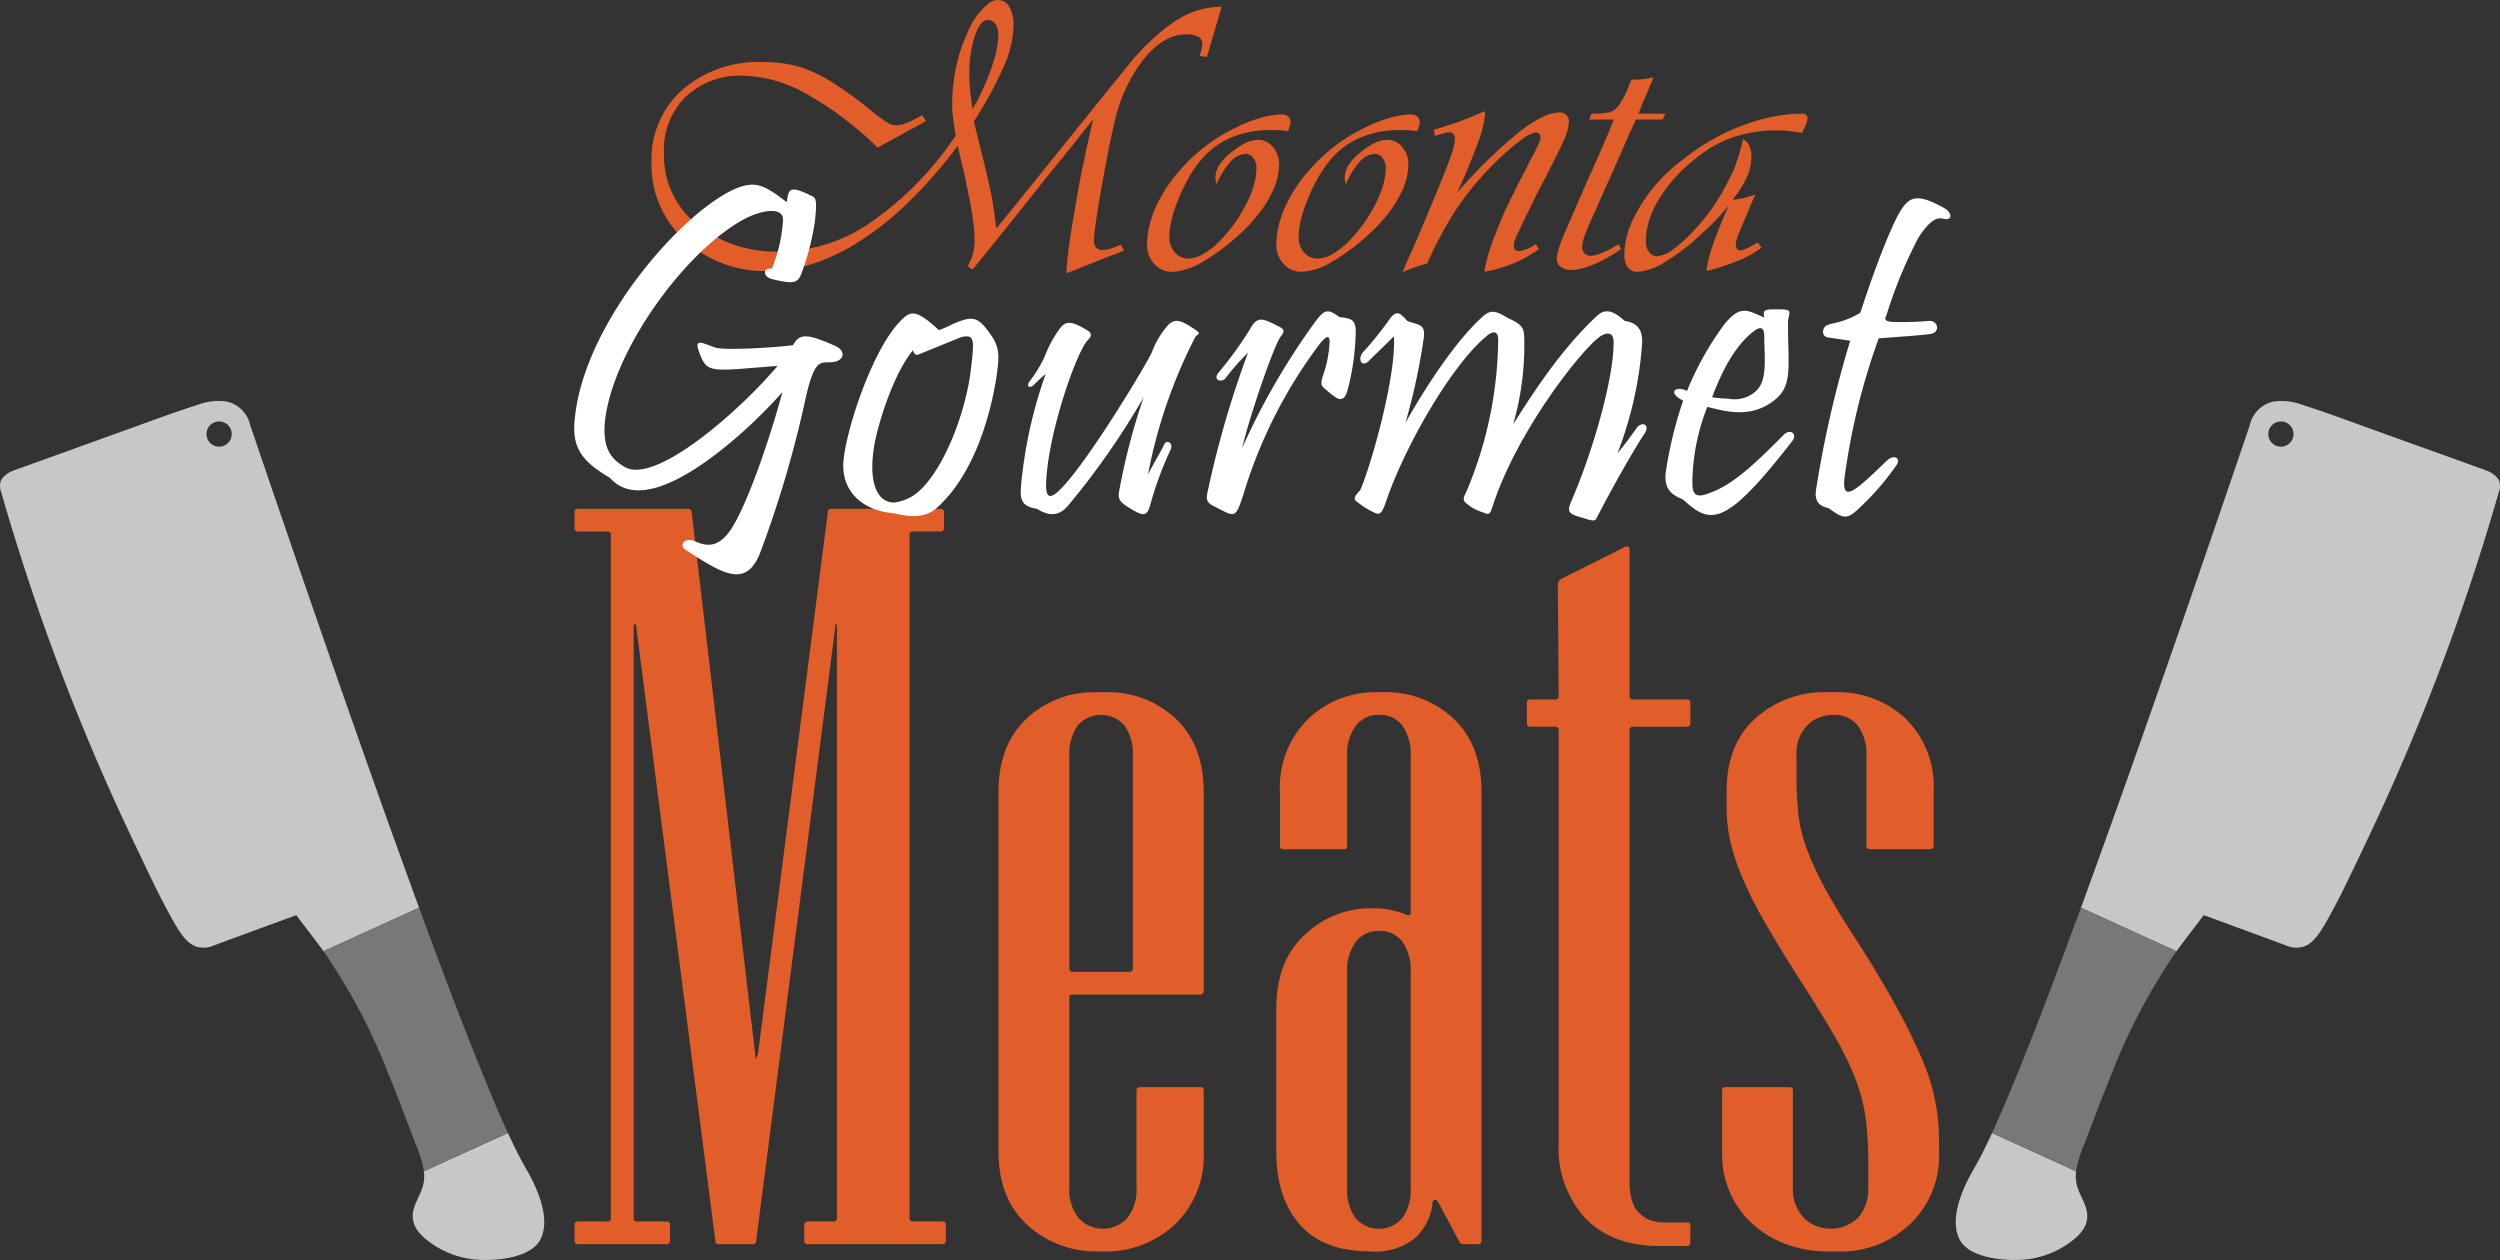 <?xml version="1.0" encoding="UTF-8"?> <svg xmlns="http://www.w3.org/2000/svg" xmlns:xlink="http://www.w3.org/1999/xlink" id="Group_3" data-name="Group 3" width="285.157" height="143.716" viewBox="0 0 285.157 143.716"><rect x="0" y="0" width="285.157" height="143.716" fill="#333333" stroke="none"/><defs><clipPath id="clip-path"><rect id="Rectangle_78" data-name="Rectangle 78" width="285.157" height="143.716" fill="none"></rect></clipPath></defs><g id="Group_10" data-name="Group 10" clip-path="url(#clip-path)"><path id="Path_121" data-name="Path 121" d="M260.057,276.254a.366.366,0,0,1-.414.414H244.317a.366.366,0,0,1-.414-.414v-1.76a.366.366,0,0,1,.414-.414h2.9a.366.366,0,0,0,.414-.414V206.355c0-.275-.035-.414-.1-.414s-.1.139-.1.414l-9.009,69.9a.366.366,0,0,1-.414.414h-3.832a.366.366,0,0,1-.414-.414l-9.009-69.9c0-.275-.07-.414-.207-.414-.07,0-.1.139-.1.414v67.311a.366.366,0,0,0,.414.414h3.314a.367.367,0,0,1,.414.414v1.76a.366.366,0,0,1-.414.414H218.117a.366.366,0,0,1-.414-.414v-1.76a.366.366,0,0,1,.414-.414h3.314a.366.366,0,0,0,.414-.414V195.792a.367.367,0,0,0-.414-.414h-3.314a.366.366,0,0,1-.414-.414V193.2a.366.366,0,0,1,.414-.414h12.53a.367.367,0,0,1,.414.414l7.249,61.822c0,.346.034.518.1.518-.07,0,0-.172.207-.518l7.974-61.822a.366.366,0,0,1,.414-.414h12.427a.367.367,0,0,1,.414.414v1.76a.366.366,0,0,1-.414.414h-3.107a.366.366,0,0,0-.414.414v77.873a.366.366,0,0,0,.414.414h3.314a.367.367,0,0,1,.414.414Z" transform="translate(-152.168 -134.753)" fill="#e15e2a"></path><path id="Path_122" data-name="Path 122" d="M401.749,314.676a10.779,10.779,0,0,1-3.314,8.336,11.484,11.484,0,0,1-8.077,3.055h-.621a11.589,11.589,0,0,1-8.077-3q-3.315-3-3.314-8.388V273.668q0-5.383,3.21-8.388a11.224,11.224,0,0,1,7.974-3h1.036a11.23,11.23,0,0,1,7.974,3q3.209,3,3.21,8.388v22.679a.366.366,0,0,1-.414.414h-14.5c-.277,0-.414.1-.414.31v21.747a5.178,5.178,0,0,0,1.036,3.418,3.767,3.767,0,0,0,5.592,0,5.186,5.186,0,0,0,1.036-3.418v-11.08a.366.366,0,0,1,.414-.414h6.835a.367.367,0,0,1,.414.414Zm-8.077-20.918V269.526a5.58,5.58,0,0,0-.932-3.417,3.538,3.538,0,0,0-5.385,0,5.58,5.58,0,0,0-.932,3.417v24.232a.366.366,0,0,0,.414.414h6.42a.366.366,0,0,0,.414-.414" transform="translate(-264.452 -183.323)" fill="#e15e2a"></path><path id="Path_123" data-name="Path 123" d="M507.012,324.824a.366.366,0,0,1-.414.414h-1.553c-.277,0-.45-.068-.518-.207l-2.382-4.453c-.139-.275-.277-.414-.414-.414-.207,0-.311.173-.311.518a6.444,6.444,0,0,1-2.071,3.935,7.371,7.371,0,0,1-4.971,1.45q-5.385,0-8.077-3.055t-2.692-8.336V298.314q0-5.383,3.262-8.388a10.887,10.887,0,0,1,7.611-3,9.789,9.789,0,0,1,3.935.725q.517.209.518-.207V269.526a5.58,5.58,0,0,0-.932-3.417,3.161,3.161,0,0,0-2.692-1.243,3.193,3.193,0,0,0-2.641,1.243,5.361,5.361,0,0,0-.984,3.417v10.252a.366.366,0,0,1-.414.414h-6.835a.366.366,0,0,1-.414-.414v-6.11a10.959,10.959,0,0,1,3.21-8.336,11.12,11.12,0,0,1,7.974-3.055h.621a11.23,11.23,0,0,1,7.974,3q3.208,3,3.21,8.388Zm-8.077-6.006V294.172a5.581,5.581,0,0,0-.932-3.417,3.16,3.16,0,0,0-2.692-1.243,3.192,3.192,0,0,0-2.641,1.243,5.361,5.361,0,0,0-.984,3.417v24.646a5.579,5.579,0,0,0,.932,3.418,3.538,3.538,0,0,0,5.385,0,5.581,5.581,0,0,0,.932-3.418" transform="translate(-338.028 -183.323)" fill="#e15e2a"></path><path id="Path_124" data-name="Path 124" d="M597.194,286.424c0,.275-.1.415-.311.415h-3.21q-5.386,0-8.44-3.158a11.764,11.764,0,0,1-3.055-8.543V228.019a.367.367,0,0,0-.414-.414h-2.8a.366.366,0,0,1-.414-.414v-2.278a.366.366,0,0,1,.414-.414h2.8a.367.367,0,0,0,.414-.414l-.1-12.737a.833.833,0,0,1,.414-.621l7.249-3.624q.518-.206.518.31v16.673a.366.366,0,0,0,.414.414h6.11a.367.367,0,0,1,.414.414v2.278a.366.366,0,0,1-.414.414h-6.11a.366.366,0,0,0-.414.414v51.363q0,2.694,1.139,3.728a3.738,3.738,0,0,0,2.589,1.036h2.8a.367.367,0,0,1,.414.414Z" transform="translate(-404.391 -144.716)" fill="#e15e2a"></path><path id="Path_125" data-name="Path 125" d="M677.262,314.986a10.705,10.705,0,0,1-3.21,7.87,11.478,11.478,0,0,1-8.491,3.21h-1.036a13.445,13.445,0,0,1-4.556-.777,11.733,11.733,0,0,1-3.832-2.227,10.709,10.709,0,0,1-2.64-3.521,10.955,10.955,0,0,1-.984-4.764v-7.042a.369.369,0,0,1,.419-.414h7.239a.369.369,0,0,1,.419.414v10.977a4.8,4.8,0,0,0,1.228,3.521,4.476,4.476,0,0,0,6.191,0,4.928,4.928,0,0,0,1.176-3.521v-2.485a43.808,43.808,0,0,0-.259-5.074,20,20,0,0,0-1.088-4.453,33.3,33.3,0,0,0-2.433-5.074q-1.606-2.8-4.194-6.835-2.384-3.728-3.935-6.472a47.251,47.251,0,0,1-2.485-4.971,24.285,24.285,0,0,1-1.346-4.09,17.569,17.569,0,0,1-.414-3.831v-1.864q0-5.383,3.314-8.336a11.711,11.711,0,0,1,8.077-2.951h1.035a11.23,11.23,0,0,1,7.974,3,10.8,10.8,0,0,1,3.21,8.284v6.213a.366.366,0,0,1-.414.414h-6.835a.366.366,0,0,1-.414-.414V269.526a5.419,5.419,0,0,0-.971-3.417,3.356,3.356,0,0,0-2.812-1.243,4.1,4.1,0,0,0-2.965,1.191A4.618,4.618,0,0,0,661,269.526V271.6a42.786,42.786,0,0,0,.206,4.5,17.07,17.07,0,0,0,.926,3.935,33.277,33.277,0,0,0,2.058,4.5q1.337,2.485,3.705,6.11,2.777,4.349,4.579,7.663a65.315,65.315,0,0,1,2.88,5.9,22.9,22.9,0,0,1,1.9,9.216Z" transform="translate(-456.086 -183.323)" fill="#e15e2a"></path><path id="Path_126" data-name="Path 126" d="M310.191,6.5l-.8-.134c.089-.356.156-.616.2-.779a1.641,1.641,0,0,0,.067-.423V5.034a.906.906,0,0,0-.468-.847,2.787,2.787,0,0,0-1.359-.267q-2.5,0-4.745,2.7a17.67,17.67,0,0,0-3.363,7.062q-.224.939-.468,2.033t-.468,2.345q-.223,1.207-.467,2.524t-.468,2.659q-.312,1.921-.423,2.814a11.771,11.771,0,0,0-.111,1.34,1.231,1.231,0,0,0,.245.85,1.008,1.008,0,0,0,.78.268,2.932,2.932,0,0,0,.779-.134,6.918,6.918,0,0,0,.958-.357,1.2,1.2,0,0,1,.156-.068.278.278,0,0,0,.112-.067l.4.67c-.059.03-.126.06-.2.089s-.142.06-.2.089l-.089.045q-.446.178-1.047.4t-1.8.715q-.579.224-1.046.4t-.869.356l-.178.089a.393.393,0,0,1-.178.044,3.077,3.077,0,0,1-.49.2,3.147,3.147,0,0,0-.49.2q.088-1.7.423-3.953t1.046-6.186q.178-.982.356-1.831t.357-1.653c.029-.208.066-.416.111-.625s.1-.416.156-.625q.134-.671.29-1.34t.334-1.384q-.579.715-.891,1.117t-.579.714q-.224.313-.513.67t-.735.938a1.461,1.461,0,0,0-.178.2.726.726,0,0,1-.089.111q-.09.134-.646.8t-3.274,4.065l-1.559,1.965q-3.653,4.557-4.344,5.406t-.78.938a1.419,1.419,0,0,0-.178.223l-.579-.357q.222-.4.379-.757a4.572,4.572,0,0,0,.245-.713,5.871,5.871,0,0,0,.178-1.47,18.937,18.937,0,0,0-.2-2.495q-.2-1.47-.646-3.52a1.205,1.205,0,0,1-.045-.267.184.184,0,0,0-.045-.134,4.442,4.442,0,0,0-.134-.757q-.134-.579-.757-3.208-.045-.267-.089-.446a51.684,51.684,0,0,1-5.859,6.683,34.512,34.512,0,0,1-5.992,4.633,22.4,22.4,0,0,1-4.9,2.228,16.228,16.228,0,0,1-4.812.757,13.519,13.519,0,0,1-9.579-3.52,11.588,11.588,0,0,1-3.787-8.866,10.613,10.613,0,0,1,3.52-8.287,13.207,13.207,0,0,1,9.178-3.163,16.709,16.709,0,0,1,2.139.133,15.08,15.08,0,0,1,2,.4,16.39,16.39,0,0,1,3.876,1.836,49.609,49.609,0,0,1,4.767,3.515,13.111,13.111,0,0,0,1.381,1,2.279,2.279,0,0,0,.891.334h.267a3.86,3.86,0,0,0,1.136-.29,16.822,16.822,0,0,0,1.715-.869l.446.668-5.525,3.03a38.67,38.67,0,0,0-8.2-6.166,15.35,15.35,0,0,0-7.128-2.032,9.021,9.021,0,0,0-6.572,2.406,8.543,8.543,0,0,0-2.473,6.416,10.08,10.08,0,0,0,3.72,8.109,14.505,14.505,0,0,0,9.646,3.119,18.422,18.422,0,0,0,10.269-3.35,37.481,37.481,0,0,0,9.646-9.872q-.179-.983-.267-1.675t-.134-1.318v-.983q0-.532.045-1.11t.134-1.153a18.543,18.543,0,0,1,1.515-5.392A8.242,8.242,0,0,1,285.286.4a1.674,1.674,0,0,1,.535-.31A1.684,1.684,0,0,1,286.355,0a1.454,1.454,0,0,1,1.314.8,4.3,4.3,0,0,1,.468,2.175,11.94,11.94,0,0,1-1.025,4.419,44.7,44.7,0,0,1-3.475,6.417V13.9q.134.624.334,1.425l.6,2.406q.579,2.317.936,4.032t.535,3.319c.029.178.051.349.067.512a4.209,4.209,0,0,0,.067.468l.267-.334a2.378,2.378,0,0,1,.178-.2q.177-.223.468-.579t1.225-1.515l10.158-12.608q2.049-2.54,3.007-3.7T303.2,5.213a1.652,1.652,0,0,1,.178-.156.444.444,0,0,0,.134-.156,1.426,1.426,0,0,0,.222-.178l.179-.178a20.391,20.391,0,0,1,1.715-1.47A13.83,13.83,0,0,1,307.25,2a9.4,9.4,0,0,1,2.228-.913,11.08,11.08,0,0,1,2.405-.334ZM284.105,11.3q.289-.555.557-1.176a23.066,23.066,0,0,0,1.27-3.371,10.486,10.486,0,0,0,.468-2.8,2.045,2.045,0,0,0-.334-1.219,1.024,1.024,0,0,0-.869-.466q-.847,0-1.47,1.819a13.6,13.6,0,0,0-.624,4.391V9.1a3.177,3.177,0,0,0,.045.533,8.072,8.072,0,0,0,.089,1.153q.089.621.223,1.642.356-.577.646-1.131" transform="translate(-172.531 0)" fill="#e15e2a"></path><path id="Path_127" data-name="Path 127" d="M449.685,45.168q-.468-.022-.913-.022a11.392,11.392,0,0,0-4.745.938,9.216,9.216,0,0,0-3.542,2.86,13.377,13.377,0,0,0-1.248,1.921,20.888,20.888,0,0,0-1.025,2.19,14.561,14.561,0,0,0-.757,2.279,8.73,8.73,0,0,0-.267,2.011,2.534,2.534,0,0,0,.623,1.765,2.01,2.01,0,0,0,1.56.693,3.6,3.6,0,0,0,1.715-.537,8.44,8.44,0,0,0,1.938-1.565,11.973,11.973,0,0,0,.8-.894q.4-.492.8-1.029.222-.312.445-.648a6.434,6.434,0,0,0,.4-.693,12.045,12.045,0,0,0,1.225-2.594,7.7,7.7,0,0,0,.424-2.369,1.833,1.833,0,0,0-.357-1.14,1.079,1.079,0,0,0-.891-.47,2.414,2.414,0,0,0-1.693.869,8.767,8.767,0,0,0-1.6,2.606,3.153,3.153,0,0,0-.089-.356.838.838,0,0,1-.044-.267v-.134a2.753,2.753,0,0,1,.467-1.493A6.147,6.147,0,0,1,444.36,47.6a7.478,7.478,0,0,1,1.6-1.025,3.353,3.353,0,0,1,1.337-.312,2.15,2.15,0,0,1,1.715.827,3,3,0,0,1,.691,1.988,7.21,7.21,0,0,1-.669,2.9,13.3,13.3,0,0,1-1.96,3.083q-.4.493-.846.961t-.936.915a23.574,23.574,0,0,1-4.277,3.218,7.415,7.415,0,0,1-3.475,1.162,2.7,2.7,0,0,1-2.071-.893,3.162,3.162,0,0,1-.825-2.233,8.925,8.925,0,0,1,.223-1.943,12.232,12.232,0,0,1,.624-1.987,16.73,16.73,0,0,1,2.74-4.354,20.289,20.289,0,0,1,4.211-3.73,16.2,16.2,0,0,1,1.425-.849q.757-.4,1.515-.76a15.877,15.877,0,0,1,2.495-.893,8.641,8.641,0,0,1,2.139-.312,1.017,1.017,0,0,1,.713.245.785.785,0,0,1,.267.6v.134a1.1,1.1,0,0,1-.067.334l-.2.6a10.293,10.293,0,0,0-1.047-.111" transform="translate(-303.805 -30.31)" fill="#e15e2a"></path><path id="Path_128" data-name="Path 128" d="M498.672,45.168c-.312-.015-.617-.022-.913-.022a11.392,11.392,0,0,0-4.745.938,9.213,9.213,0,0,0-3.542,2.86,13.325,13.325,0,0,0-1.247,1.921,20.815,20.815,0,0,0-1.025,2.19,14.6,14.6,0,0,0-.757,2.279,8.727,8.727,0,0,0-.267,2.011,2.535,2.535,0,0,0,.624,1.765,2.009,2.009,0,0,0,1.559.693,3.6,3.6,0,0,0,1.715-.537,8.437,8.437,0,0,0,1.938-1.565,11.906,11.906,0,0,0,.8-.894q.4-.492.8-1.029.222-.312.445-.648a6.486,6.486,0,0,0,.4-.693,12.057,12.057,0,0,0,1.225-2.594,7.7,7.7,0,0,0,.423-2.369,1.833,1.833,0,0,0-.356-1.14,1.079,1.079,0,0,0-.891-.47,2.415,2.415,0,0,0-1.693.869,8.761,8.761,0,0,0-1.6,2.606,3.234,3.234,0,0,0-.089-.356.83.83,0,0,1-.045-.267v-.134a2.753,2.753,0,0,1,.468-1.493,6.143,6.143,0,0,1,1.448-1.493,7.471,7.471,0,0,1,1.6-1.025,3.352,3.352,0,0,1,1.337-.312,2.149,2.149,0,0,1,1.715.827,3,3,0,0,1,.691,1.988,7.214,7.214,0,0,1-.668,2.9,13.319,13.319,0,0,1-1.96,3.083q-.4.493-.846.961t-.936.915a23.589,23.589,0,0,1-4.277,3.218,7.416,7.416,0,0,1-3.475,1.162,2.7,2.7,0,0,1-2.072-.893,3.163,3.163,0,0,1-.824-2.233,8.947,8.947,0,0,1,.223-1.943,12.263,12.263,0,0,1,.624-1.987,16.741,16.741,0,0,1,2.74-4.354,20.289,20.289,0,0,1,4.21-3.73,16.239,16.239,0,0,1,1.426-.849q.757-.4,1.515-.76a15.867,15.867,0,0,1,2.495-.893,8.637,8.637,0,0,1,2.139-.312,1.017,1.017,0,0,1,.713.245.785.785,0,0,1,.267.6v.134a1.1,1.1,0,0,1-.067.334l-.2.6a10.293,10.293,0,0,0-1.047-.111" transform="translate(-338.046 -30.31)" fill="#e15e2a"></path><path id="Path_129" data-name="Path 129" d="M546.883,57.907a15.144,15.144,0,0,1-2.851,1.6,16.375,16.375,0,0,1-3.341.98,2,2,0,0,1,.022-.29,3.227,3.227,0,0,1,.067-.334,15.4,15.4,0,0,1,.534-2q.356-1.069,1.025-2.718.49-1.247,1.158-2.606t1.426-2.874l.49-.891.446-.936.49-.891q.4-.8.557-1.181a1.7,1.7,0,0,0,.156-.6.629.629,0,0,0-.134-.423.446.446,0,0,0-.356-.156,4.045,4.045,0,0,0-1.827.958,27.95,27.95,0,0,0-2.762,2.384q-.58.579-1.159,1.2t-1.114,1.247a30.08,30.08,0,0,0-3.03,4.232,45.374,45.374,0,0,0-2.54,4.945.735.735,0,0,0-.178.022.926.926,0,0,0-.178.067q-.491.134-1.069.334t-1.426.557a.762.762,0,0,0,.156-.245c.044-.1.082-.2.111-.29q.089-.223.2-.468t.2-.468q.712-1.559,1.515-3.453t2.05-4.923q1.069-2.628,1.425-3.7a5.691,5.691,0,0,0,.357-1.648.889.889,0,0,0-.156-.557.557.557,0,0,0-.468-.2h-.134a1.692,1.692,0,0,0-.468.089q-.29.09-1.047.312l-.134-.713a3.458,3.458,0,0,0,.424-.111q.2-.067.379-.111.8-.267,1.515-.49a13.829,13.829,0,0,0,1.425-.535q.49-.177,1-.4t1.047-.446a.756.756,0,0,1,.044.223v.178a11.843,11.843,0,0,1-.846,3.3q-.847,2.362-2.317,5.569a57.551,57.551,0,0,1,6.928-6.794q2.962-2.339,4.745-2.339a1,1,0,0,1,1.069,1.069,5.433,5.433,0,0,1-.512,1.938q-.513,1.226-2.339,4.745-.268.535-.624,1.2t-.668,1.381a1.512,1.512,0,0,1-.089.156,1.425,1.425,0,0,0-.089.156q-.357.758-.735,1.515t-.646,1.381a6.006,6.006,0,0,0-.445,1,2.363,2.363,0,0,0-.134.646.649.649,0,0,0,.156.446.533.533,0,0,0,.423.178,1.773,1.773,0,0,0,.512-.111c.223-.074.452-.156.691-.245q.178-.089.357-.2c.118-.074.237-.156.356-.245Z" transform="translate(-371.355 -29.483)" fill="#e15e2a"></path><path id="Path_130" data-name="Path 130" d="M601.972,34.116H598.9q-.312.713-.824,1.849t-1.582,3.586q-.357.847-.913,2.049T594.4,44.274q-.981,2.139-1.292,3.007a4.343,4.343,0,0,0-.312,1.359,1.042,1.042,0,0,0,.267.735.922.922,0,0,0,.713.29,3.076,3.076,0,0,0,1-.245,14.565,14.565,0,0,0,1.358-.6,2.6,2.6,0,0,1,.4-.245,2.571,2.571,0,0,0,.4-.245l.312.535a12.525,12.525,0,0,1-1.181.78q-.647.379-1.27.691a11.762,11.762,0,0,1-1.782.691,5.413,5.413,0,0,1-1.471.245,1.866,1.866,0,0,1-1.2-.356,1.138,1.138,0,0,1-.445-.936,3.524,3.524,0,0,1,.156-.913q.156-.556.423-1.27.134-.356.468-1.114t.78-1.782l1.515-3.475L594,39.729q.89-2,1.492-3.408t.691-1.715l.089-.178.044-.134.089-.178h-2.852l.312-.668a8.881,8.881,0,0,0,2.094-.178,2.132,2.132,0,0,0,1.2-1.069,6.707,6.707,0,0,0,.6-1.092q.289-.645.646-1.582a.841.841,0,0,0,.268.045h.178c.178,0,.349-.007.512-.022s.334-.037.512-.067a1.937,1.937,0,0,0,.512-.067c.163-.045.334-.081.512-.111a.352.352,0,0,1-.044.134.2.2,0,0,1-.022.089.193.193,0,0,0-.023.089q-.134.267-.29.646t-.468,1.136l-.223.49q-.267.624-.334.824c-.044.134-.082.245-.111.334a.282.282,0,0,0-.067.134,1.449,1.449,0,0,1-.111.267h3.074Z" transform="translate(-412.32 -20.483)" fill="#e15e2a"></path><path id="Path_131" data-name="Path 131" d="M631.139,58.35a12.147,12.147,0,0,1-2.74,1.515,26.809,26.809,0,0,1-3.542,1.158,13.672,13.672,0,0,1,.735-2.985,48.288,48.288,0,0,1,1.849-4.544q-.758.936-1.559,1.76t-1.648,1.582a23.607,23.607,0,0,1-4.055,3.119,6.806,6.806,0,0,1-3.208,1.158,1.272,1.272,0,0,1-1.091-.512,2.4,2.4,0,0,1-.379-1.448,8.147,8.147,0,0,1,.156-1.555,10.95,10.95,0,0,1,.423-1.555,18.14,18.14,0,0,1,6.037-7.686,24.313,24.313,0,0,1,9.646-4.8q.979-.221,1.96-.355a14.489,14.489,0,0,1,1.961-.134.886.886,0,0,1,.534.134.47.47,0,0,1,.178.4,2.2,2.2,0,0,1-.133.535,4.746,4.746,0,0,1-.357.8.277.277,0,0,1-.045.156,1.341,1.341,0,0,0-.089.156q-.58-.089-1.114-.156t-1.025-.111h-.713a15.081,15.081,0,0,0-5.413.911A14.9,14.9,0,0,0,622.9,48.8c-.119.089-.238.185-.356.289s-.238.214-.357.333a16.308,16.308,0,0,0-3.342,4.486,9.376,9.376,0,0,0-.668,1.866,7.787,7.787,0,0,0-.223,1.821,2.032,2.032,0,0,0,.356,1.266,1.121,1.121,0,0,0,.936.466,3.445,3.445,0,0,0,1.827-.8,15.593,15.593,0,0,0,2.273-2.049,23.506,23.506,0,0,0,1.8-2.139,20.558,20.558,0,0,0,1.537-2.361q.4-.712.736-1.359t.6-1.27q.311-.8.557-1.626t.468-1.76a1.885,1.885,0,0,1,.713.78,3.13,3.13,0,0,1,.223,1.314,5.661,5.661,0,0,1-.512,2.25,11.489,11.489,0,0,1-1.626,2.562,3.792,3.792,0,0,0,.423-.022,2.849,2.849,0,0,0,.379-.067,5.645,5.645,0,0,0,.713-.156q.4-.111,1.069-.334a1.219,1.219,0,0,0-.067.156,1.391,1.391,0,0,1-.067.156c-.06.149-.141.334-.245.557s-.29.676-.557,1.359q-.847,1.916-1.069,2.562a3.334,3.334,0,0,0-.223,1,.629.629,0,0,0,.178.423.407.407,0,0,0,.4.156,2.656,2.656,0,0,0,.735-.245q.423-.2,1.225-.646Z" transform="translate(-430.216 -30.103)" fill="#e15e2a"></path><path id="Path_132" data-name="Path 132" d="M47.051,207.642l-.631-1.733C41.588,192.6,35.578,175.359,28.554,154.7a3.554,3.554,0,0,0-2.668-2.726,6.582,6.582,0,0,0-3.281.349c-2.969.946-5.883,2.047-8.822,3.1L3.864,159l-1.512.544-.164.059a5.143,5.143,0,0,0-.684.261,2.616,2.616,0,0,0-1.386,1.08,1.893,1.893,0,0,0,.013,1.337c1.812,6.316,3.984,12.986,6.6,19.926q2.35,6.228,5.016,12.33c1.809,4.134,3.745,8.2,5.709,12.261.711,1.469,1.459,2.92,2.26,4.342,1.09,1.936,1.852,2.845,2.961,3.072a3.02,3.02,0,0,0,1.769-.22l1.522-.568,7.821-2.872c.638.838,2.009,2.635,2.424,3.183q.349.461.685.931L47.8,209.7c-.248-.675-.5-1.358-.752-2.055m-21.56-50.62a1.438,1.438,0,1,1,.854-1.846,1.438,1.438,0,0,1-.854,1.846" transform="translate(0 -106.166)" fill="#c8c7c5"></path><path id="Path_133" data-name="Path 133" d="M169.208,433.185c-.548-.939-1.2-2.235-1.957-3.879l-9.587,4.365a4.357,4.357,0,0,1-.042,1.381c-.34,1.677-1.8,2.987-.99,4.841a2.878,2.878,0,0,0,.236.433,4.989,4.989,0,0,0,.933,1.015,10.353,10.353,0,0,0,6.307,2.435c2.039.086,5.749-.258,6.83-2.3,1.484-2.809-1.09-7.189-1.731-8.285" transform="translate(-109.313 -300.072)" fill="#c8c7c5"></path><path id="Path_134" data-name="Path 134" d="M133.481,343.918l-10.9,4.965a68.345,68.345,0,0,1,7.364,13.9c1.081,2.626,2.062,5.292,3.083,7.94a13.866,13.866,0,0,1,1,3.262l9.587-4.366q-3.544-7.711-10.135-25.7" transform="translate(-85.678 -240.388)" fill="#777979"></path><path id="Path_135" data-name="Path 135" d="M789.224,207.642l.631-1.733c4.833-13.311,10.843-30.55,17.867-51.206a3.554,3.554,0,0,1,2.668-2.726,6.582,6.582,0,0,1,3.281.349c2.969.946,5.883,2.047,8.822,3.1L832.411,159l1.512.544.164.059a5.144,5.144,0,0,1,.684.261,2.616,2.616,0,0,1,1.386,1.08,1.893,1.893,0,0,1-.013,1.337c-1.812,6.316-3.983,12.986-6.6,19.926q-2.35,6.228-5.016,12.33c-1.809,4.134-3.745,8.2-5.709,12.261-.711,1.469-1.459,2.92-2.26,4.342-1.09,1.936-1.852,2.845-2.961,3.072a3.021,3.021,0,0,1-1.77-.22l-1.522-.568-7.821-2.872c-.638.838-2.009,2.635-2.424,3.183q-.349.461-.685.931l-10.9-4.965c.248-.675.5-1.358.752-2.055m21.56-50.62a1.438,1.438,0,1,0-.854-1.846,1.438,1.438,0,0,0,.854,1.846" transform="translate(-551.117 -106.166)" fill="#c8c7c5"></path><path id="Path_136" data-name="Path 136" d="M743.232,433.185c.548-.939,1.2-2.235,1.957-3.879l9.587,4.365a4.358,4.358,0,0,0,.042,1.381c.34,1.677,1.8,2.987.99,4.841a2.868,2.868,0,0,1-.236.433,4.989,4.989,0,0,1-.933,1.015,10.353,10.353,0,0,1-6.307,2.435c-2.04.086-5.749-.258-6.83-2.3-1.484-2.809,1.09-7.189,1.731-8.285" transform="translate(-517.969 -300.072)" fill="#c8c7c5"></path><path id="Path_137" data-name="Path 137" d="M764.941,343.918l10.9,4.965a68.336,68.336,0,0,0-7.364,13.9c-1.081,2.626-2.062,5.292-3.083,7.94a13.869,13.869,0,0,0-1,3.262l-9.587-4.366q3.544-7.711,10.135-25.7" transform="translate(-527.586 -240.388)" fill="#777979"></path><path id="Path_138" data-name="Path 138" d="M237.627,69.978c1.542-.11,2.754.937,4.186,1.983.22-1.432.22-1.983,2.7-.771.551.275.826.165.5,3.03a29.068,29.068,0,0,1-1.6,6.06c-.441,1.047-1.157.937-3.14.5-1.322-.275-1.157-1.432-.165-1.212a17.256,17.256,0,0,0,1.267-5.454c.165-1.653-2.314-1.322-4.407-.22-6.721,3.636-14.6,14.543-15.81,22.421-.606,4.021.936,5.068,2.038,5.784,1.157.771,2.975.331,5.068-.771,4.186-2.2,9.53-7.162,12.505-10.687-7.823.606-8.043.936-8.979-1.653-.607-1.652.605-.826,1.872-.441,1.047.386,7.547-.055,8.869-.275.716-1.267,1.432-1.432,4.848.11,1.157.5,1.047,1.652-.275,1.818-1.267.221-2.038-.826-3.14,4.132a125,125,0,0,1-5.233,17.739c-1.6,3.911-4.187,2.314-8.373-.386-.992-.606-.11-1.487.826-1.1,1.157.5,2.645,1.1,4.242-1.267,1.928-2.92,4.462-10.412,5.894-15.7-2.148,2.479-7.382,7.657-12.175,10.026-2.919,1.432-5.674,1.818-7.491-.22-2.369-1.432-4.242-2.81-4.077-6,.661-12.395,14.874-27.158,20.052-27.434" transform="translate(-152.071 -48.907)" fill="#fff"></path><path id="Path_139" data-name="Path 139" d="M319.52,135.948c.165-3.415,3.085-12.45,6.225-15.975,1.377-1.542,1.928-1.818,4.682.716,1.212-.441,1.157-.551,2.314-.992,1.6-.551,2.2-.551,3.691,1.653a4.154,4.154,0,0,1,.771,2.7c0,.992-1.046,10.577-6.115,16.03-1.377,1.488-2.093,1.818-3.746,1.818a9.889,9.889,0,0,1-2.093-.331c-3.2-.221-5.839-2.2-5.729-5.619M327.453,123c-2.314,2.865-3.911,8.318-4.352,10.577-.826,4.572.331,6.831,2.259,6.776a5.228,5.228,0,0,0,2.2-.827c3.14-2.148,6-9.31,6.556-14.708.331-2.92.441-3.746-1.212-3.305,0,0-3.36,1.377-4.187,1.708s-.936.5-1.267-.22" transform="translate(-223.332 -83.036)" fill="#fff"></path><path id="Path_140" data-name="Path 140" d="M389.6,127.655a18.437,18.437,0,0,0-1.377,1.267c-.441.386-.881.165-.441-.441a15.226,15.226,0,0,0,1.708-2.81,13.465,13.465,0,0,1,1.763-3.25c.551-.661,1.047-1.047,3.14.275.826.5.055.992-.221,1.377-1.6,2.479-4.462,11.293-4.517,16.306,0,1.488.551,1.6,1.873.166,3.14-3.305,9.476-13.827,10.192-15.37a9.767,9.767,0,0,1,1.983-3.25c.716-.5,1.157-.5,2.534.386,1.432.881.661.661.386,1.212a57.9,57.9,0,0,0-5.344,15.59c.606-1.212,1.487-2.644,1.818-3.36.275-.716,1.1-.275.771.5a39.9,39.9,0,0,0-2.258,6.06c-.441,1.653-.716,1.763-2.975.275-.826-.606-.772-.992-.551-2.093a73.534,73.534,0,0,1,2.7-10.191,87.066,87.066,0,0,1-8.7,12.45c-1.1,1.212-2.2,1.046-3.47.275-1.542-.275-1.983-.771-1.818-2.589a51.737,51.737,0,0,1,2.81-12.781" transform="translate(-270.335 -84.989)" fill="#fff"></path><path id="Path_141" data-name="Path 141" d="M462.138,120.141c.881-1.653,1.432-1.377,3.3-.441.661.331.771.551.275,1.157-.826,1.1-3.636,9.365-4.407,12.725A80.225,80.225,0,0,1,469.63,119.2c.992-1.322,1.377-1.6,2.754-.551,1.267.165,1.873.22,1.873,1.653a27.5,27.5,0,0,1-.937,6.721c-.5,1.763-1.432.771-2.479-.11-.551-.441-.606-.606-.331-1.542a13.274,13.274,0,0,0,.771-3.911c0-.826-.44-.661-1.267.441a54.606,54.606,0,0,0-8.373,16.361c-1.157,3.691-1.047,3.2-3.636,1.928-.826-.441-.826-.826-.606-1.763a112.83,112.83,0,0,1,4.572-15.7,24.246,24.246,0,0,0-2.534,2.865c-.441.606-1.542.275-.826-.606a42.1,42.1,0,0,0,3.526-4.848" transform="translate(-319.621 -82.488)" fill="#fff"></path><path id="Path_142" data-name="Path 142" d="M515.693,140.986a8.948,8.948,0,0,1-1.928-1.157c-.661-.386-.551-.716.165-1.432,1.157-2.479,4.187-13.166,3.856-17.573-.826.826-1.873,1.818-2.81,2.754s-1.322-.275-.716-.936a38.474,38.474,0,0,0,2.975-3.691c.936-1.377,1.377-.606,2.093.11,1.212.5,2.093.275,1.873,1.928a72.056,72.056,0,0,1-2.094,9.7c1.873-3.36,5.564-9.255,8.869-12.175.881-.771,1.488-.606,2.81.22,1.653.716,1.873,1.157,1.873,2.369a32.284,32.284,0,0,1-1.267,9.751c2.92-4.627,5.784-8.814,9.53-12.34.992-.937,1.928-.606,3.2.551.716.11,2.093.386,1.983,2.534a43.066,43.066,0,0,1-2.81,12.56c.826-.992,1.432-1.818,2.093-2.754.606-.992,1.708-.551.992.5-1.1,1.653-3.471,5.784-5.234,9.2-.385.661-.22.937-1.542.5-1.762-.5-2.148-.606-1.6-1.928,2.7-6.225,4.9-14.433,4.848-18.234,0-1.047-.716-1.267-1.763-.441-2.369,1.928-9.365,10.908-12.065,19.281-.33,1.047-.5.826-1.1.606a5.016,5.016,0,0,1-1.763-.937c-.716-.5-.33-.881,0-1.652a45.563,45.563,0,0,0,3.525-17.077c0-1.212-.771-.937-1.377-.386-3.966,3.305-9.31,12.56-11.458,18.951-.33.881-.5,1.432-1.156,1.212" transform="translate(-358.799 -82.455)" fill="#fff"></path><path id="Path_143" data-name="Path 143" d="M633.068,127.623c-1.873-.936-.826-1.763.441-1.1a34.391,34.391,0,0,1,4.3-7.657c1.818-2.2,2.589-1.543,4.517-.716-.165-.937-.055-.937,1.708-.937s.992.386.992,1.542c0,5.289.606,7.272-1.763,8.979-2.7,1.983-5.564,1.047-7.437.606a23.853,23.853,0,0,0-1.707,8.7c0,1.212.386,1.708,1.707,1.212,2.479-.826,4.628-2.589,8.7-6.721.771-.771,1.653-.11.937.771-7.712,9.916-9.31,9.42-12.395,6.611-.936-.441-2.259-.881-1.983-3.14a46.342,46.342,0,0,1,1.983-8.153m8.428-1.212c1.212-1.267.826-3.856.826-6,0-.826-.165-1.542-1.322-.606-1.6,1.267-3.2,3.581-4.628,7.437a14.5,14.5,0,0,0,1.873.165,3.59,3.59,0,0,0,3.25-.992" transform="translate(-441.082 -81.927)" fill="#fff"></path><path id="Path_144" data-name="Path 144" d="M697.6,76.684c.992-1.6,1.763-2.259,5.013-.441.937.5,1.1,1.542-.165,1.212-.826-.165-1.653.5-2.754,2.2a51.891,51.891,0,0,0-3.58,8.649c-.165.5-.5.826.551.937a34.442,34.442,0,0,0,4.242-.11c1.047-.055,1.322,1.267.22,1.487-1.157.166-4.462.386-5.95.5a76.123,76.123,0,0,0-3.911,15.976c-.275,2.754,1.1,1.6,4.793-1.983.936-.881,1.763-.275,1.047.606a29.726,29.726,0,0,1-4.3,4.9c-1.212,1.157-1.708,1.1-3.305-.11-.606-.165-1.708-.386-1.487-2.038a124.411,124.411,0,0,1,3.911-17.078c-1.157-.165-1.542-.22-2.589-.385-.716-.11-.661-1.212.055-1.433s1.047-.22,1.983-.551a9.231,9.231,0,0,0,1.708-.826c2.093-6.446,3.8-10.357,4.517-11.514" transform="translate(-480.883 -52.528)" fill="#fff"></path></g></svg> 